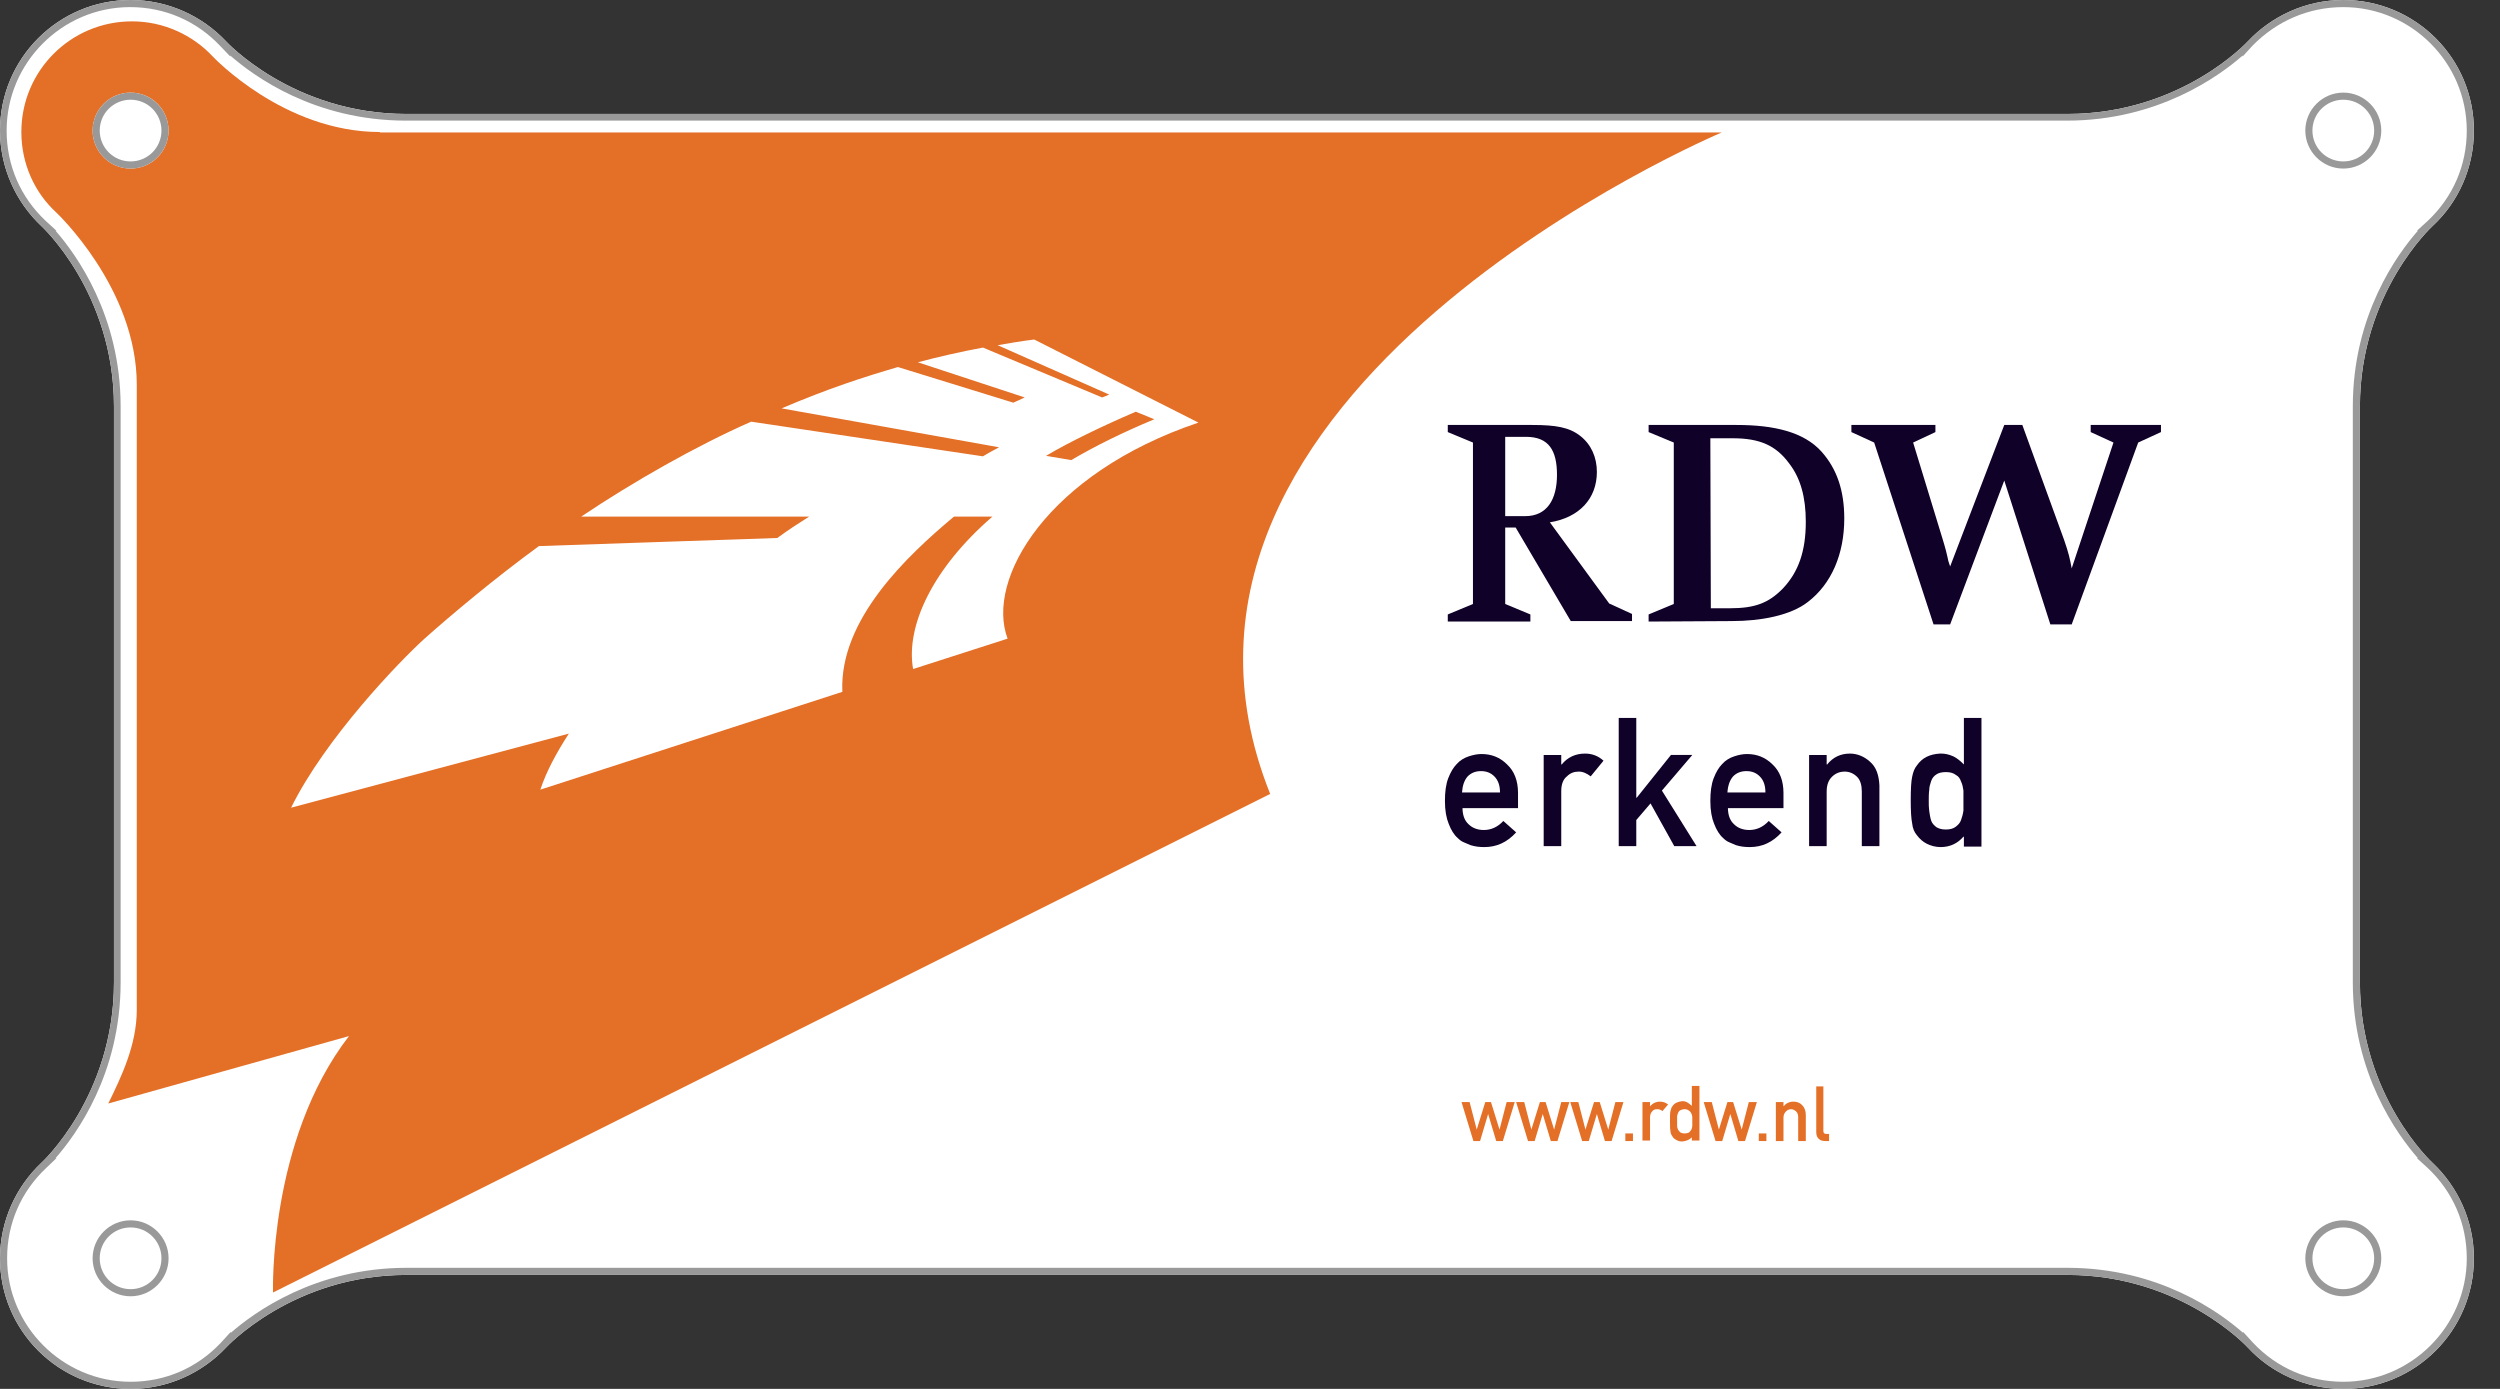 <svg width="72" height="40" viewBox="0 0 72 40" fill="none" xmlns="http://www.w3.org/2000/svg">
<rect x="0" y="0" width="72" height="40" fill="#333333" stroke="none"/>
<path d="M70.058 33.491C70.058 33.491 67.966 31.576 67.966 28.294V11.706C67.966 8.424 70.058 6.509 70.058 6.509C70.797 5.826 71.248 4.841 71.248 3.761C71.248 1.682 69.566 0 67.487 0C66.407 0 65.422 0.465 64.739 1.19C64.739 1.19 62.824 3.282 59.542 3.282H11.706C8.424 3.282 6.509 1.19 6.509 1.19C5.826 0.465 4.841 0 3.761 0C1.682 0 0 1.682 0 3.761C0 4.841 0.465 5.826 1.19 6.509C1.19 6.509 3.282 8.424 3.282 11.706V28.294C3.282 31.576 1.19 33.491 1.19 33.491C0.465 34.174 0 35.159 0 36.239C0 38.318 1.682 40 3.761 40C4.841 40 5.826 39.535 6.509 38.81C6.509 38.81 8.424 36.718 11.706 36.718H59.542C62.824 36.718 64.739 38.81 64.739 38.81C65.422 39.549 66.407 40 67.487 40C69.566 40 71.248 38.318 71.248 36.239C71.248 35.159 70.783 34.174 70.058 33.491Z" fill="white"/>
<path d="M67.487 0.205C69.443 0.205 71.043 1.805 71.043 3.761C71.043 4.759 70.646 5.675 69.921 6.359L69.607 6.646H69.634C69.046 7.316 67.761 9.067 67.761 11.706V28.294C67.761 30.92 69.046 32.684 69.634 33.354H69.607L69.921 33.641C70.646 34.325 71.043 35.241 71.043 36.239C71.043 38.195 69.443 39.795 67.487 39.795C66.489 39.795 65.573 39.398 64.889 38.673L64.602 38.359V38.386C63.932 37.798 62.181 36.513 59.542 36.513H11.706C9.08 36.513 7.316 37.798 6.646 38.386V38.359L6.359 38.673C5.675 39.398 4.759 39.795 3.761 39.795C1.805 39.795 0.205 38.195 0.205 36.239C0.205 35.241 0.602 34.325 1.327 33.641L1.627 33.354H1.6C2.188 32.684 3.474 30.933 3.474 28.294V11.706C3.474 9.08 2.188 7.316 1.6 6.646H1.627L1.313 6.359C0.588 5.675 0.191 4.759 0.191 3.761C0.191 1.805 1.791 0.205 3.747 0.205C4.745 0.205 5.662 0.602 6.345 1.327L6.632 1.627V1.6C7.303 2.188 9.053 3.474 11.692 3.474H59.528C62.154 3.474 63.918 2.188 64.588 1.6V1.627L64.875 1.313C65.573 0.602 66.489 0.205 67.487 0.205ZM67.487 0C66.407 0 65.422 0.465 64.739 1.19C64.739 1.19 62.824 3.282 59.542 3.282H11.706C8.424 3.282 6.509 1.19 6.509 1.19C5.826 0.465 4.841 0 3.761 0C1.682 0 0 1.682 0 3.761C0 4.841 0.465 5.826 1.19 6.509C1.19 6.509 3.282 8.424 3.282 11.706V28.294C3.282 31.576 1.19 33.491 1.19 33.491C0.465 34.174 0 35.159 0 36.239C0 38.318 1.682 40 3.761 40C4.841 40 5.826 39.535 6.509 38.81C6.509 38.81 8.424 36.718 11.706 36.718H59.542C62.824 36.718 64.739 38.81 64.739 38.81C65.422 39.549 66.407 40 67.487 40C69.566 40 71.248 38.318 71.248 36.239C71.248 35.159 70.783 34.174 70.058 33.491C70.058 33.491 67.966 31.576 67.966 28.294V11.706C67.966 8.424 70.058 6.509 70.058 6.509C70.797 5.826 71.248 4.841 71.248 3.761C71.248 1.682 69.566 0 67.487 0Z" fill="#999999"/>
<path d="M10.94 3.802C8.164 3.802 6.127 1.627 6.127 1.627C5.552 1.012 4.718 0.615 3.802 0.615C2.038 0.615 0.615 2.037 0.615 3.802C0.615 4.718 0.998 5.552 1.627 6.126C1.627 6.126 3.939 8.301 3.939 11.077V29.087C3.939 30.085 3.501 31.002 3.118 31.781L10.051 29.839C7.727 32.848 7.863 37.224 7.863 37.224L36.581 22.865C31.932 11.241 49.586 3.815 49.586 3.815H10.94V3.802Z" fill="#E46F26"/>
<path d="M34.516 12.171L29.785 9.778C29.443 9.819 29.046 9.887 28.732 9.942L31.945 11.364C31.849 11.405 31.822 11.419 31.74 11.446L28.308 10.01C27.651 10.133 26.995 10.284 26.434 10.434L29.511 11.446C29.374 11.515 29.333 11.528 29.183 11.597L25.86 10.571C24.875 10.858 23.863 11.186 22.509 11.761L28.773 12.882C28.595 12.978 28.485 13.033 28.308 13.142L21.634 12.144C20.048 12.841 18.202 13.894 16.738 14.879H23.302C23.002 15.07 22.742 15.234 22.386 15.494L15.521 15.727C14.263 16.643 12.978 17.723 12.226 18.393C11.501 19.05 9.367 21.265 8.383 23.262L16.383 21.128C16.027 21.675 15.726 22.236 15.562 22.742L24.26 19.925C24.164 17.846 26.133 16 27.473 14.879H28.581C26.872 16.356 26.078 18.024 26.297 19.268L29.019 18.393C28.376 16.684 30.167 13.634 34.516 12.171ZM32.711 11.857L33.244 12.075C32.355 12.444 31.549 12.841 30.851 13.251L30.126 13.128C30.769 12.745 31.726 12.28 32.711 11.857Z" fill="white"/>
<path d="M3.761 37.333C4.365 37.333 4.855 36.843 4.855 36.239C4.855 35.635 4.365 35.145 3.761 35.145C3.157 35.145 2.667 35.635 2.667 36.239C2.667 36.843 3.157 37.333 3.761 37.333Z" fill="white"/>
<path d="M3.761 35.35C4.253 35.35 4.65 35.747 4.65 36.239C4.65 36.731 4.253 37.128 3.761 37.128C3.268 37.128 2.872 36.731 2.872 36.239C2.872 35.747 3.268 35.35 3.761 35.35ZM3.761 35.145C3.159 35.145 2.667 35.637 2.667 36.239C2.667 36.841 3.159 37.333 3.761 37.333C4.362 37.333 4.855 36.841 4.855 36.239C4.855 35.637 4.362 35.145 3.761 35.145Z" fill="#999999"/>
<path d="M3.761 4.855C4.365 4.855 4.855 4.365 4.855 3.761C4.855 3.156 4.365 2.667 3.761 2.667C3.157 2.667 2.667 3.156 2.667 3.761C2.667 4.365 3.157 4.855 3.761 4.855Z" fill="white"/>
<path d="M3.761 2.872C4.253 2.872 4.65 3.268 4.65 3.761C4.65 4.253 4.253 4.649 3.761 4.649C3.268 4.649 2.872 4.253 2.872 3.761C2.872 3.268 3.268 2.872 3.761 2.872ZM3.761 2.667C3.159 2.667 2.667 3.159 2.667 3.761C2.667 4.362 3.159 4.855 3.761 4.855C4.362 4.855 4.855 4.362 4.855 3.761C4.855 3.159 4.362 2.667 3.761 2.667Z" fill="#999999"/>
<path d="M67.487 37.333C68.091 37.333 68.581 36.843 68.581 36.239C68.581 35.635 68.091 35.145 67.487 35.145C66.883 35.145 66.393 35.635 66.393 36.239C66.393 36.843 66.883 37.333 67.487 37.333Z" fill="white"/>
<path d="M67.487 35.35C67.98 35.35 68.376 35.747 68.376 36.239C68.376 36.731 67.98 37.128 67.487 37.128C66.995 37.128 66.598 36.731 66.598 36.239C66.598 35.747 66.995 35.35 67.487 35.35ZM67.487 35.145C66.886 35.145 66.393 35.637 66.393 36.239C66.393 36.841 66.886 37.333 67.487 37.333C68.089 37.333 68.581 36.841 68.581 36.239C68.581 35.637 68.089 35.145 67.487 35.145Z" fill="#999999"/>
<path d="M67.487 4.855C68.091 4.855 68.581 4.365 68.581 3.761C68.581 3.156 68.091 2.667 67.487 2.667C66.883 2.667 66.393 3.156 66.393 3.761C66.393 4.365 66.883 4.855 67.487 4.855Z" fill="white"/>
<path d="M67.487 2.872C67.98 2.872 68.376 3.268 68.376 3.761C68.376 4.253 67.98 4.649 67.487 4.649C66.995 4.649 66.598 4.253 66.598 3.761C66.598 3.268 66.995 2.872 67.487 2.872ZM67.487 2.667C66.886 2.667 66.393 3.159 66.393 3.761C66.393 4.362 66.886 4.855 67.487 4.855C68.089 4.855 68.581 4.362 68.581 3.761C68.581 3.159 68.089 2.667 67.487 2.667Z" fill="#999999"/>
<path d="M42.858 32.082L42.626 32.862H42.434L42.092 31.74H42.325L42.53 32.533L42.776 31.74H42.94L43.186 32.533L43.391 31.74H43.624L43.282 32.862H43.091L42.858 32.082Z" fill="#E46F26"/>
<path d="M44.431 32.082L44.198 32.862H44.007L43.665 31.74H43.898L44.103 32.533L44.349 31.74H44.513L44.759 32.533L44.964 31.74H45.197L44.855 32.862H44.663L44.431 32.082Z" fill="#E46F26"/>
<path d="M45.99 32.082L45.757 32.862H45.566L45.224 31.74H45.456L45.661 32.533L45.908 31.74H46.072L46.318 32.533L46.523 31.74H46.755L46.414 32.862H46.222L45.99 32.082Z" fill="#E46F26"/>
<path d="M46.81 32.643H47.029V32.862H46.81V32.643Z" fill="#E46F26"/>
<path d="M47.303 31.74H47.521V31.863C47.59 31.781 47.685 31.727 47.809 31.727C47.891 31.727 47.973 31.754 48.041 31.809L47.877 32C47.836 31.959 47.781 31.945 47.726 31.945C47.672 31.945 47.617 31.959 47.59 32C47.549 32.041 47.521 32.096 47.521 32.178V32.848H47.303V31.74Z" fill="#E46F26"/>
<path d="M48.738 32.739C48.67 32.821 48.574 32.862 48.451 32.875C48.383 32.875 48.328 32.862 48.287 32.834C48.233 32.807 48.191 32.78 48.164 32.725C48.137 32.684 48.109 32.643 48.109 32.575C48.096 32.52 48.096 32.424 48.096 32.287C48.096 32.151 48.096 32.055 48.109 32C48.123 31.945 48.137 31.891 48.164 31.863C48.219 31.768 48.328 31.727 48.451 31.713C48.506 31.713 48.561 31.727 48.602 31.754C48.643 31.781 48.684 31.809 48.725 31.85V31.275H48.944V32.848H48.725V32.739H48.738ZM48.52 31.945C48.465 31.945 48.424 31.959 48.397 31.973C48.369 31.986 48.342 32.014 48.328 32.055C48.315 32.082 48.301 32.123 48.301 32.164C48.301 32.205 48.301 32.246 48.301 32.301C48.301 32.342 48.301 32.383 48.301 32.424C48.301 32.465 48.315 32.506 48.328 32.533C48.342 32.561 48.369 32.588 48.397 32.616C48.424 32.629 48.465 32.643 48.52 32.643C48.574 32.643 48.615 32.629 48.643 32.616C48.67 32.588 48.697 32.561 48.711 32.533C48.725 32.506 48.738 32.465 48.738 32.424C48.738 32.383 48.738 32.342 48.738 32.301C48.738 32.26 48.738 32.219 48.738 32.178C48.738 32.137 48.725 32.096 48.711 32.069C48.697 32.041 48.684 32.014 48.643 31.986C48.602 31.959 48.574 31.945 48.52 31.945Z" fill="#E46F26"/>
<path d="M49.833 32.082L49.6 32.862H49.408L49.067 31.74H49.299L49.504 32.533L49.75 31.74H49.914L50.161 32.533L50.366 31.74H50.598L50.256 32.862H50.065L49.833 32.082Z" fill="#E46F26"/>
<path d="M50.653 32.643H50.872V32.862H50.653V32.643Z" fill="#E46F26"/>
<path d="M51.145 31.74H51.364V31.863C51.432 31.781 51.528 31.727 51.651 31.727C51.747 31.727 51.829 31.754 51.897 31.822C51.966 31.891 52.007 31.986 52.007 32.109V32.862H51.788V32.191C51.788 32.109 51.774 32.055 51.733 32.014C51.692 31.973 51.638 31.945 51.583 31.945C51.514 31.945 51.474 31.973 51.432 32.014C51.391 32.055 51.364 32.109 51.364 32.191V32.862H51.145V31.74Z" fill="#E46F26"/>
<path d="M52.294 31.289H52.513V32.575C52.513 32.629 52.54 32.657 52.595 32.657H52.677V32.862H52.581C52.499 32.862 52.431 32.848 52.39 32.807C52.335 32.766 52.308 32.698 52.308 32.602V31.289H52.294Z" fill="#E46F26"/>
<path d="M42.12 23.261C42.12 23.466 42.174 23.63 42.297 23.74C42.407 23.849 42.557 23.904 42.735 23.904C42.94 23.904 43.132 23.822 43.296 23.644L43.665 23.972C43.405 24.259 43.104 24.396 42.749 24.396C42.612 24.396 42.489 24.383 42.352 24.341C42.284 24.314 42.229 24.287 42.16 24.259C42.092 24.232 42.038 24.191 41.983 24.136C41.873 24.041 41.791 23.904 41.723 23.726C41.655 23.562 41.614 23.343 41.614 23.07C41.614 22.81 41.641 22.591 41.709 22.413C41.778 22.235 41.86 22.099 41.955 22.003C42.051 21.894 42.174 21.825 42.297 21.784C42.42 21.743 42.543 21.716 42.666 21.716C42.954 21.716 43.2 21.811 43.405 22.017C43.61 22.208 43.719 22.482 43.719 22.837V23.275H42.12V23.261ZM43.2 22.823C43.2 22.618 43.145 22.468 43.036 22.359C42.94 22.263 42.817 22.208 42.653 22.208C42.489 22.208 42.366 22.263 42.27 22.359C42.174 22.468 42.12 22.618 42.106 22.823H43.2Z" fill="#100129"/>
<path d="M44.458 21.744H44.964V22.017H44.978C45.142 21.812 45.374 21.703 45.648 21.703C45.853 21.703 46.031 21.771 46.181 21.908L45.812 22.359C45.703 22.277 45.593 22.222 45.47 22.222C45.333 22.222 45.224 22.263 45.128 22.359C45.019 22.441 44.964 22.591 44.964 22.783V24.369H44.458V21.744Z" fill="#100129"/>
<path d="M46.619 20.677H47.125V22.974H47.138L48.123 21.743H48.738L47.863 22.769L48.861 24.369H48.219L47.535 23.138L47.125 23.617V24.369H46.619V20.677Z" fill="#100129"/>
<path d="M49.764 23.261C49.764 23.466 49.819 23.63 49.942 23.74C50.051 23.849 50.202 23.904 50.379 23.904C50.585 23.904 50.776 23.822 50.94 23.644L51.309 23.972C51.05 24.259 50.749 24.396 50.393 24.396C50.256 24.396 50.133 24.383 49.996 24.341C49.928 24.314 49.873 24.287 49.805 24.259C49.737 24.232 49.682 24.191 49.627 24.136C49.518 24.041 49.436 23.904 49.367 23.726C49.299 23.562 49.258 23.343 49.258 23.07C49.258 22.81 49.285 22.591 49.354 22.413C49.422 22.235 49.504 22.099 49.6 22.003C49.696 21.894 49.819 21.825 49.942 21.784C50.065 21.743 50.188 21.716 50.311 21.716C50.598 21.716 50.844 21.811 51.05 22.017C51.255 22.208 51.364 22.482 51.364 22.837V23.275H49.764V23.261ZM50.844 22.823C50.844 22.618 50.79 22.468 50.68 22.359C50.585 22.263 50.462 22.208 50.297 22.208C50.133 22.208 50.01 22.263 49.914 22.359C49.819 22.468 49.764 22.618 49.75 22.823H50.844Z" fill="#100129"/>
<path d="M52.102 21.744H52.608V22.017H52.622C52.786 21.812 53.005 21.703 53.279 21.703C53.484 21.703 53.689 21.785 53.853 21.935C54.031 22.085 54.113 22.318 54.127 22.619V24.369H53.62V22.797C53.62 22.619 53.58 22.468 53.484 22.373C53.388 22.277 53.265 22.222 53.128 22.222C52.978 22.222 52.855 22.277 52.759 22.373C52.663 22.468 52.608 22.605 52.608 22.797V24.369H52.102V21.744Z" fill="#100129"/>
<path d="M56.547 24.096C56.383 24.287 56.164 24.396 55.89 24.396C55.74 24.396 55.603 24.355 55.494 24.301C55.384 24.246 55.289 24.164 55.207 24.055C55.138 23.973 55.084 23.863 55.07 23.713C55.042 23.576 55.029 23.357 55.029 23.043C55.029 22.728 55.042 22.496 55.07 22.372C55.097 22.236 55.138 22.126 55.207 22.044C55.357 21.826 55.576 21.716 55.89 21.702C56.027 21.702 56.136 21.73 56.26 21.785C56.369 21.839 56.465 21.921 56.56 22.017V20.677H57.066V24.383H56.56V24.096H56.547ZM56.041 22.236C55.918 22.236 55.822 22.263 55.767 22.304C55.699 22.345 55.644 22.413 55.617 22.496C55.59 22.578 55.562 22.66 55.562 22.755C55.548 22.851 55.548 22.96 55.548 23.07C55.548 23.166 55.548 23.261 55.562 23.357C55.576 23.453 55.59 23.549 55.617 23.631C55.644 23.713 55.699 23.767 55.767 23.822C55.836 23.863 55.918 23.89 56.041 23.89C56.164 23.89 56.26 23.863 56.328 23.808C56.396 23.754 56.451 23.699 56.478 23.617C56.506 23.535 56.533 23.453 56.547 23.343C56.547 23.248 56.547 23.152 56.547 23.056C56.547 22.96 56.547 22.851 56.547 22.769C56.533 22.673 56.519 22.591 56.478 22.509C56.451 22.427 56.41 22.359 56.328 22.318C56.26 22.263 56.164 22.236 56.041 22.236Z" fill="#100129"/>
<path d="M43.35 15.207V17.395L44.075 17.696V17.901H41.696V17.696L42.421 17.395V12.745L41.696 12.444V12.239H44.13C44.814 12.239 45.197 12.308 45.511 12.554C45.826 12.8 45.99 13.169 45.99 13.593C45.99 14.359 45.484 14.906 44.636 15.043L46.345 17.381L47.002 17.682V17.887H45.238L43.651 15.193H43.35V15.207ZM43.35 14.865H43.925C44.554 14.865 44.841 14.386 44.841 13.675C44.841 12.978 44.609 12.581 43.952 12.581H43.35V14.865Z" fill="#100129"/>
<path d="M47.48 17.901V17.696L48.205 17.395V12.745L47.48 12.444V12.239H50.01C51.104 12.239 51.952 12.444 52.458 13.005C52.91 13.511 53.115 14.14 53.115 14.933C53.115 15.959 52.745 16.82 52.062 17.34C51.569 17.723 50.721 17.887 49.874 17.887L47.48 17.901ZM49.272 17.518H49.819C50.544 17.518 50.94 17.367 51.351 16.944C51.802 16.465 52.007 15.863 52.007 15.029C52.007 14.318 51.856 13.771 51.528 13.347C51.145 12.827 50.681 12.622 49.901 12.622H49.258L49.272 17.518Z" fill="#100129"/>
<path d="M57.723 13.839L56.164 17.983H55.686L53.976 12.745L53.32 12.444V12.239H55.74V12.444L55.098 12.745L55.946 15.521C55.986 15.644 56.014 15.754 56.041 15.85C56.082 16.027 56.11 16.123 56.11 16.15C56.123 16.178 56.137 16.246 56.164 16.314L57.723 12.239H58.243L59.446 15.549C59.583 15.945 59.61 16.082 59.665 16.369L60.868 12.745L60.212 12.444V12.239H62.236V12.444L61.58 12.745L59.665 17.983H59.05L57.723 13.839Z" fill="#100129"/>
</svg>
